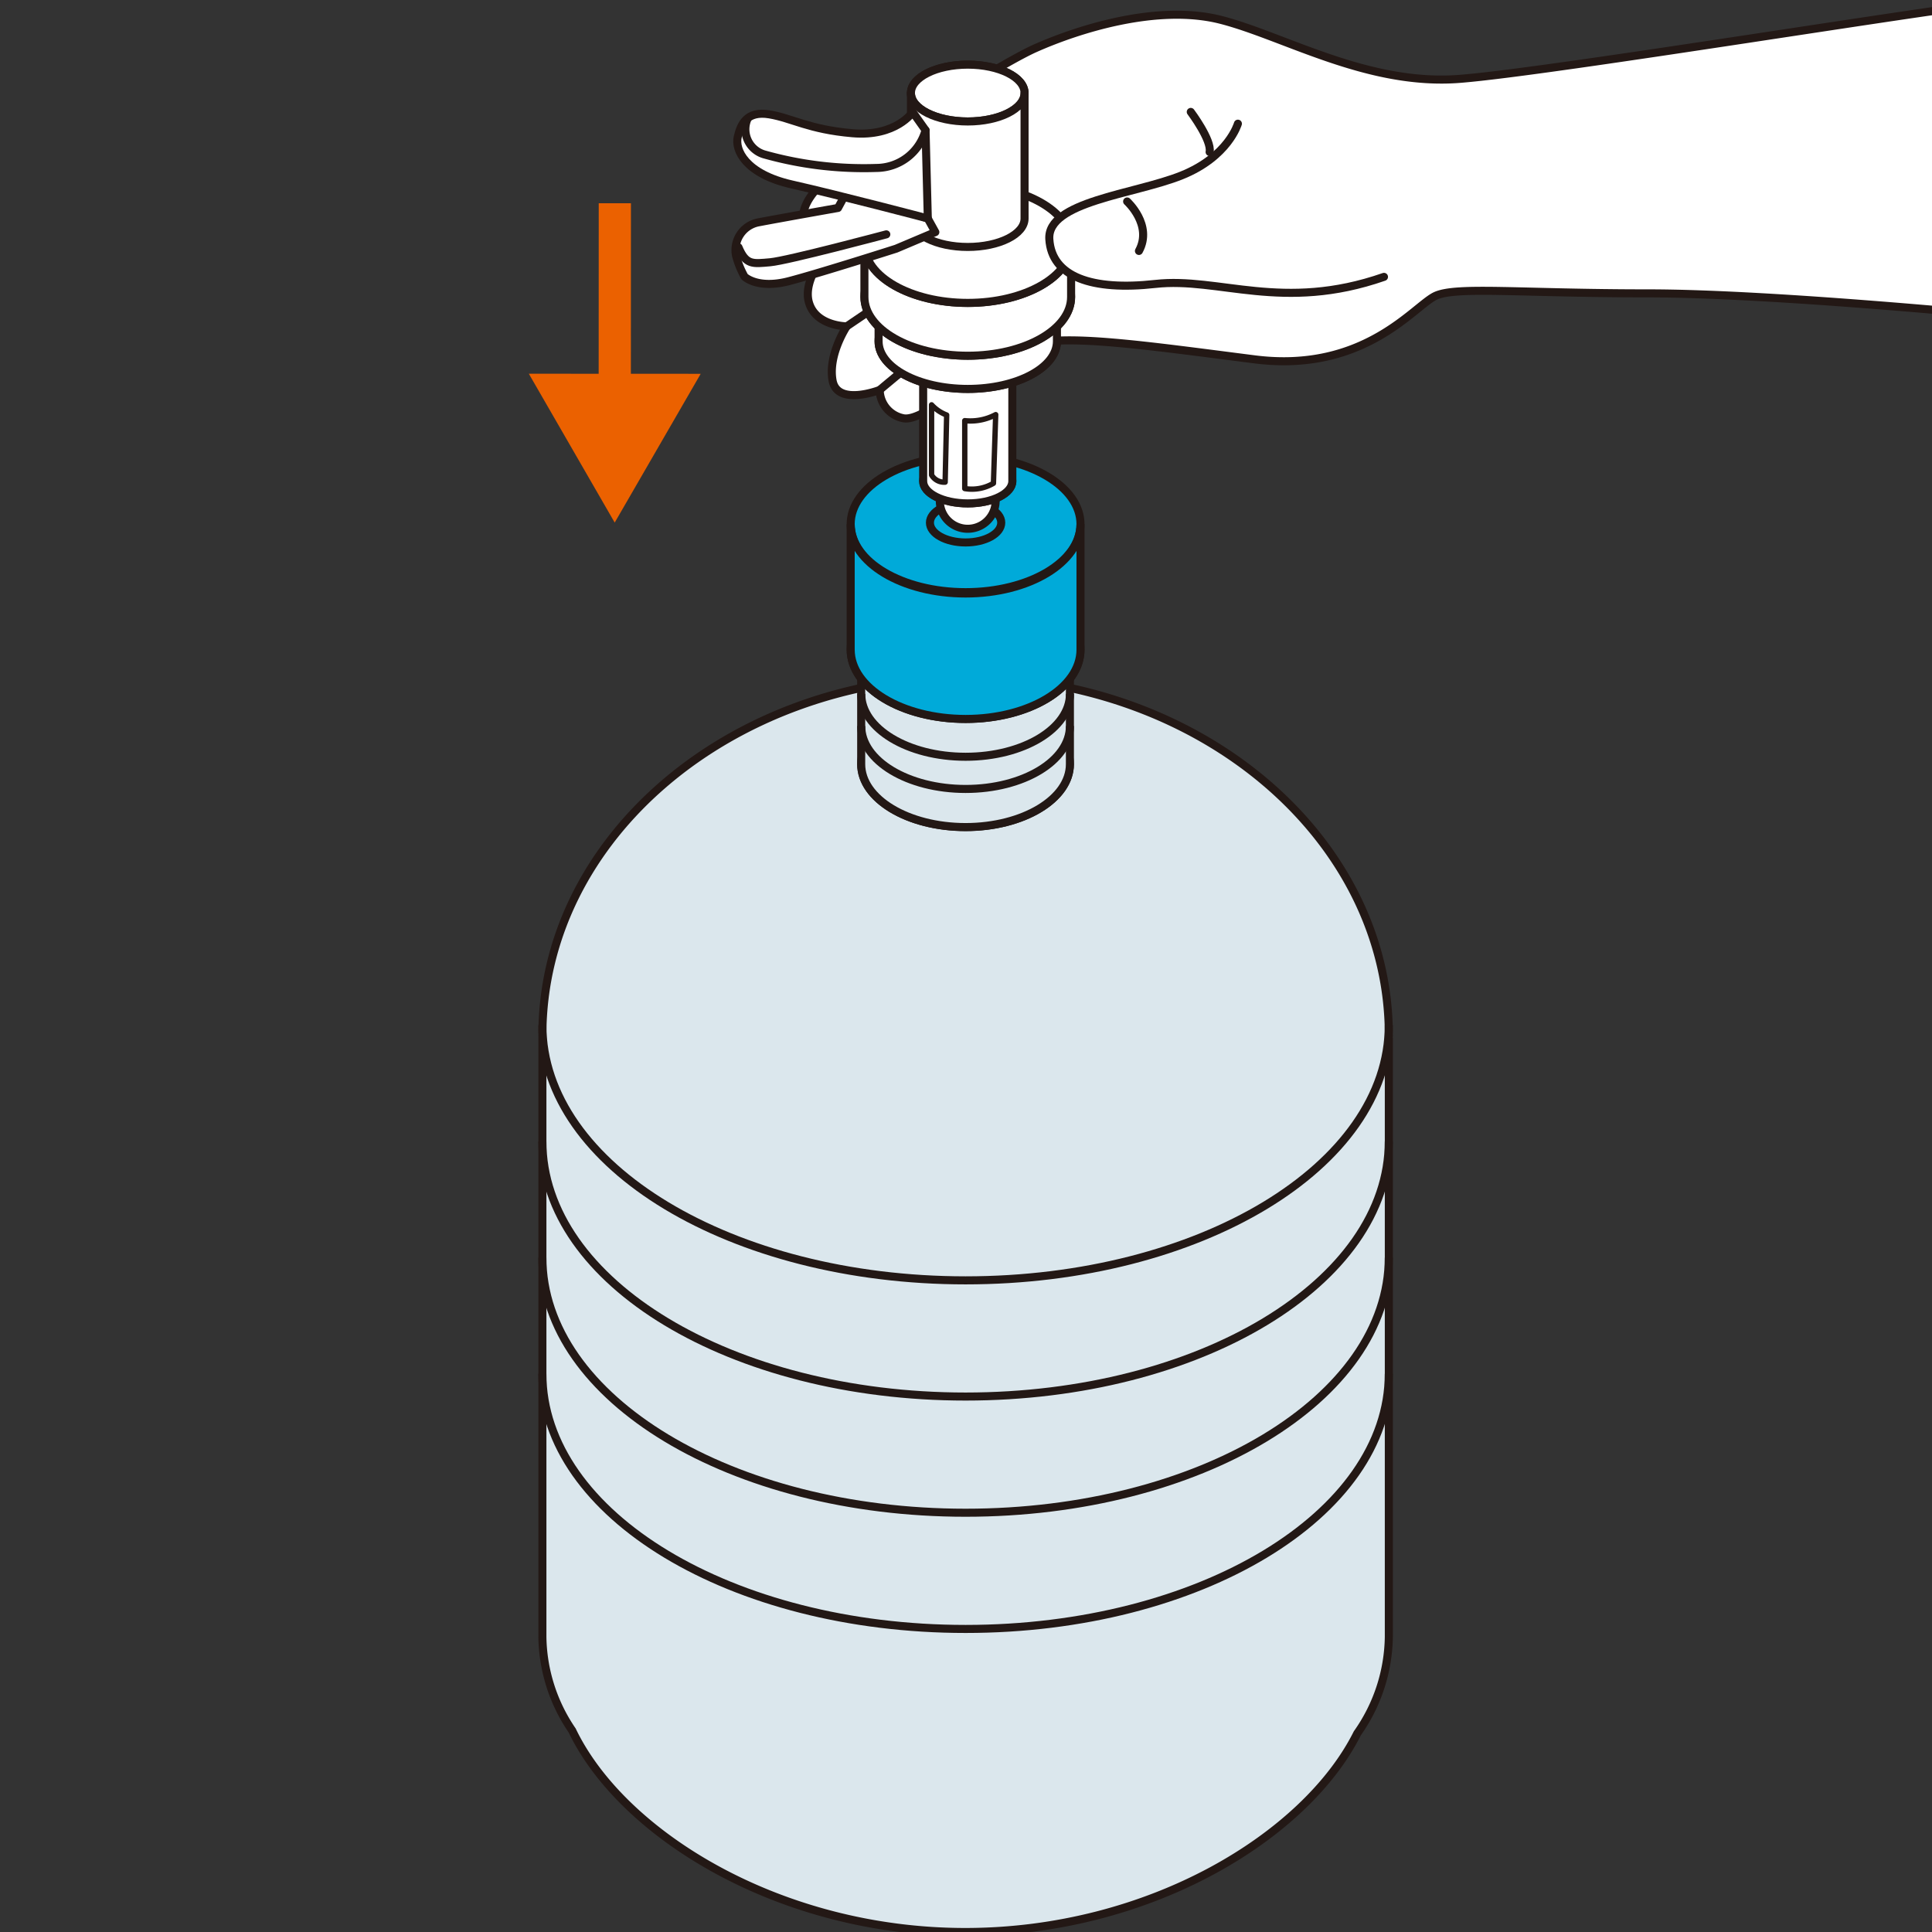 <svg xmlns="http://www.w3.org/2000/svg" xmlns:xlink="http://www.w3.org/1999/xlink" width="180" height="180" viewBox="0 0 180 180">
  <rect x="0" y="0" width="180" height="180" fill="#333333" stroke="none"/>
  <defs>
    <clipPath id="clip-path">
      <rect id="長方形_1075" data-name="長方形 1075" width="180" height="180" transform="translate(250 1557)" fill="none" stroke="#707070" stroke-width="1"/>
    </clipPath>
  </defs>
  <g id="マスクグループ_42" data-name="マスクグループ 42" transform="translate(-250 -1557)" clip-path="url(#clip-path)">
    <g id="グループ_1030" data-name="グループ 1030" transform="translate(299.27 1557)">
      <path id="パス_1657" data-name="パス 1657" d="M157.149,249.175s-21.955-2.195-33.811-2.195-17.783-.66-19.759.219-6.587,7.244-16.906,5.927S68.891,250.711,65.6,251.81s-9.44,7.244-11.635,6.805a2.726,2.726,0,0,1-2.2-2.634s-3.952,1.536-4.391-.88,1.319-5.049,1.319-5.049-2.855,0-3.513-2.195,1.756-4.83,1.756-4.83-4.391-1.977-1.1-5.71c1.643-1.863,16.467-11.415,20.419-13.173s11.415-4.172,17.343-2.634,13.614,6.147,22.174,5.488,46.322-6.914,52.032-7.353" transform="translate(-19.075 -219.648)" fill="#fff"/>
      <path id="パス_1658" data-name="パス 1658" d="M157.149,249.175s-21.955-2.195-33.811-2.195-17.783-.66-19.759.219-6.587,7.244-16.906,5.927S68.891,250.711,65.6,251.81s-9.44,7.244-11.635,6.805a2.726,2.726,0,0,1-2.2-2.634s-3.952,1.536-4.391-.88,1.319-5.049,1.319-5.049-2.855,0-3.513-2.195,1.756-4.83,1.756-4.83-4.391-1.977-1.1-5.71c1.643-1.863,16.467-11.415,20.419-13.173s11.415-4.172,17.343-2.634,13.614,6.147,22.174,5.488,46.322-6.914,52.032-7.353" transform="translate(-19.075 -219.648)" fill="none" stroke="#231815" stroke-linecap="round" stroke-linejoin="round" stroke-width="0.75"/>
      <path id="パス_1659" data-name="パス 1659" d="M48.622,244.257s9.221-7.9,13.612-9.66" transform="translate(-15.932 -207.925)" fill="none" stroke="#231815" stroke-linecap="round" stroke-linejoin="round" stroke-width="0.75"/>
      <path id="パス_1660" data-name="パス 1660" d="M46.9,241.031s11.2-7.685,15.808-9.879" transform="translate(-17.283 -210.626)" fill="none" stroke="#231815" stroke-linecap="round" stroke-linejoin="round" stroke-width="0.75"/>
      <path id="パス_1661" data-name="パス 1661" d="M45.915,236.8s10.538-7.465,15.368-9.221" transform="translate(-18.055 -213.424)" fill="none" stroke="#231815" stroke-linecap="round" stroke-linejoin="round" stroke-width="0.75"/>
      <path id="パス_1662" data-name="パス 1662" d="M64.865,225.492s1.975,2.635,1.756,3.733" transform="translate(-3.194 -215.065)" fill="none" stroke="#231815" stroke-linecap="round" stroke-linejoin="round" stroke-width="0.75"/>
      <line id="線_39" data-name="線 39" x1="0.007" y2="18.231" transform="translate(8.006 18.935)" fill="none" stroke="#eb6100" stroke-linejoin="round" stroke-width="3"/>
      <path id="パス_1663" data-name="パス 1663" d="M30.3,239.163l8,13.869,8.013-13.862Z" transform="translate(-30.3 -204.343)" fill="#eb6100"/>
      <path id="パス_1664" data-name="パス 1664" d="M109.869,288.348c0-18.42-17.653-33.351-39.431-33.351s-39.43,14.93-39.43,33.351c0,.3.043.591.054.89-.011-.214-.054-.421-.054-.635V344.43a15.828,15.828,0,0,0,2.774,8.719c4.634,9.658,19.266,18.777,36.632,18.777,17.205,0,31.743-8.952,36.518-18.51a15.924,15.924,0,0,0,2.937-8.987V288.6c0,.214-.045.421-.054.635.009-.3.054-.591.054-.89" transform="translate(-29.745 -191.926)" fill="#dbe7ed"/>
      <path id="パス_1665" data-name="パス 1665" d="M109.869,288.348c0-18.42-17.653-33.351-39.431-33.351s-39.43,14.93-39.43,33.351c0,.3.043.591.054.89-.011-.214-.054-.421-.054-.635V344.43a15.828,15.828,0,0,0,2.774,8.719c4.634,9.658,19.266,18.777,36.632,18.777,17.205,0,31.743-8.952,36.518-18.51a15.924,15.924,0,0,0,2.937-8.987V288.6c0,.214-.045.421-.054.635C109.824,288.938,109.869,288.647,109.869,288.348Z" transform="translate(-29.745 -191.926)" fill="none" stroke="#231815" stroke-miterlimit="10" stroke-width="0.75"/>
      <path id="パス_1666" data-name="パス 1666" d="M67.1,262.128c0,3.238-4.354,5.863-9.722,5.863s-9.724-2.625-9.724-5.863,4.354-5.863,9.724-5.863S67.1,258.89,67.1,262.128Z" transform="translate(-16.689 -190.932)" fill="none" stroke="#231815" stroke-miterlimit="10" stroke-width="0.75"/>
      <path id="パス_1667" data-name="パス 1667" d="M67.1,253.6c0,3.238-4.354,5.863-9.722,5.863s-9.724-2.625-9.724-5.863v10.616c0,3.237,4.354,5.861,9.724,5.861s9.722-2.625,9.722-5.861Z" transform="translate(-16.689 -193.021)" fill="#dbe7ed"/>
      <path id="パス_1668" data-name="パス 1668" d="M67.1,253.6c0,3.238-4.354,5.863-9.722,5.863s-9.724-2.625-9.724-5.863v10.616c0,3.237,4.354,5.861,9.724,5.861s9.722-2.625,9.722-5.861Z" transform="translate(-16.689 -193.021)" fill="none" stroke="#231815" stroke-miterlimit="10" stroke-width="0.75"/>
      <path id="パス_1669" data-name="パス 1669" d="M47.658,257.559c0,3.238,4.354,5.863,9.722,5.863S67.1,260.8,67.1,257.559" transform="translate(-16.688 -189.917)" fill="none" stroke="#231815" stroke-miterlimit="10" stroke-width="0.75"/>
      <path id="パス_1670" data-name="パス 1670" d="M47.658,255.878c0,3.238,4.354,5.863,9.722,5.863s9.724-2.625,9.724-5.863" transform="translate(-16.688 -191.235)" fill="none" stroke="#231815" stroke-miterlimit="10" stroke-width="0.75"/>
      <path id="パス_1671" data-name="パス 1671" d="M31.007,291.382c0,13.13,17.653,23.775,39.431,23.775s39.43-10.645,39.43-23.775" transform="translate(-29.746 -163.392)" fill="none" stroke="#231815" stroke-miterlimit="10" stroke-width="0.75"/>
      <path id="パス_1672" data-name="パス 1672" d="M31.007,285.314c0,13.13,17.653,23.775,39.431,23.775s39.43-10.645,39.43-23.775" transform="translate(-29.746 -168.151)" fill="none" stroke="#231815" stroke-miterlimit="10" stroke-width="0.75"/>
      <path id="パス_1673" data-name="パス 1673" d="M31.007,279.247c0,13.13,17.653,23.775,39.431,23.775s39.43-10.645,39.43-23.775" transform="translate(-29.746 -172.909)" fill="none" stroke="#231815" stroke-miterlimit="10" stroke-width="0.75"/>
      <path id="パス_1674" data-name="パス 1674" d="M31.007,273.18c0,13.13,17.653,23.775,39.431,23.775s39.43-10.645,39.43-23.775" transform="translate(-29.746 -177.667)" fill="none" stroke="#231815" stroke-miterlimit="10" stroke-width="0.75"/>
      <path id="パス_1675" data-name="パス 1675" d="M68.519,256.409c0,3.565-4.792,6.455-10.705,6.455s-10.707-2.89-10.707-6.455,4.794-6.455,10.707-6.455,10.705,2.89,10.705,6.455" transform="translate(-17.121 -195.881)" fill="#fff"/>
      <path id="パス_1676" data-name="パス 1676" d="M68.519,256.409c0,3.565-4.792,6.455-10.705,6.455s-10.707-2.89-10.707-6.455,4.794-6.455,10.707-6.455S68.519,252.844,68.519,256.409Z" transform="translate(-17.121 -195.881)" fill="none" stroke="#231815" stroke-miterlimit="10" stroke-width="0.75"/>
      <path id="パス_1677" data-name="パス 1677" d="M68.519,249.8c0,3.5-4.792,6.336-10.705,6.336S47.106,253.3,47.106,249.8s4.794-6.334,10.707-6.334,10.705,2.835,10.705,6.334" transform="translate(-17.121 -200.965)" fill="#00aad9"/>
      <path id="パス_1678" data-name="パス 1678" d="M68.519,249.8c0,3.5-4.792,6.336-10.705,6.336S47.106,253.3,47.106,249.8s4.794-6.334,10.707-6.334S68.519,246.306,68.519,249.8Z" transform="translate(-17.121 -200.965)" fill="none" stroke="#231815" stroke-miterlimit="10" stroke-width="0.75"/>
      <ellipse id="楕円形_11" data-name="楕円形 11" cx="3.322" cy="1.843" rx="3.322" ry="1.843" transform="translate(37.37 46.853)" fill="none" stroke="#231815" stroke-miterlimit="10" stroke-width="0.75"/>
      <path id="パス_1679" data-name="パス 1679" d="M68.519,247.021c0,3.565-4.792,6.455-10.705,6.455s-10.707-2.89-10.707-6.455v11.688c0,3.565,4.794,6.455,10.707,6.455s10.705-2.89,10.705-6.455Z" transform="translate(-17.121 -198.181)" fill="#00aad9"/>
      <path id="パス_1680" data-name="パス 1680" d="M68.519,247.021c0,3.565-4.792,6.455-10.705,6.455s-10.707-2.89-10.707-6.455v11.688c0,3.565,4.794,6.455,10.707,6.455s10.705-2.89,10.705-6.455Z" transform="translate(-17.121 -198.181)" fill="none" stroke="#231815" stroke-miterlimit="10" stroke-width="0.75"/>
      <path id="パス_1681" data-name="パス 1681" d="M51.782,246.513a2.6,2.6,0,1,0,2.566-2.168,2.392,2.392,0,0,0-2.566,2.168" transform="translate(-13.454 -200.28)" fill="#fff"/>
      <path id="パス_1682" data-name="パス 1682" d="M51.782,246.513a2.6,2.6,0,1,0,2.566-2.168A2.392,2.392,0,0,0,51.782,246.513Z" transform="translate(-13.454 -200.28)" fill="none" stroke="#231815" stroke-linecap="round" stroke-linejoin="round" stroke-width="0.75"/>
      <path id="パス_1683" data-name="パス 1683" d="M50.891,245.683c0,1.147,1.859,2.077,4.154,2.077s4.154-.93,4.154-2.077-1.859-2.077-4.154-2.077-4.154.93-4.154,2.077" transform="translate(-14.152 -200.859)" fill="#fff"/>
      <ellipse id="楕円形_12" data-name="楕円形 12" cx="4.154" cy="2.077" rx="4.154" ry="2.077" transform="translate(36.739 42.746)" fill="none" stroke="#231815" stroke-linecap="round" stroke-linejoin="round" stroke-width="0.75"/>
      <path id="パス_1684" data-name="パス 1684" d="M50.891,249.963c0,1.147,1.859,2.077,4.154,2.077s4.154-.93,4.154-2.077V238.148c0,1.147-1.859,2.079-4.154,2.079s-4.154-.931-4.154-2.079Z" transform="translate(-14.152 -205.14)" fill="#fff"/>
      <path id="パス_1685" data-name="パス 1685" d="M50.891,249.963c0,1.147,1.859,2.077,4.154,2.077s4.154-.93,4.154-2.077V238.148c0,1.147-1.859,2.079-4.154,2.079s-4.154-.931-4.154-2.079Z" transform="translate(-14.152 -205.14)" fill="none" stroke="#231815" stroke-linecap="round" stroke-linejoin="round" stroke-width="0.75"/>
      <path id="パス_1686" data-name="パス 1686" d="M55.946,241.3a5.025,5.025,0,0,1-2.883.562v6.325a3.959,3.959,0,0,0,2.673-.492Z" transform="translate(-12.449 -202.669)" fill="#fff"/>
      <path id="パス_1687" data-name="パス 1687" d="M55.946,241.3a5.025,5.025,0,0,1-2.883.562v6.325a3.959,3.959,0,0,0,2.673-.492Z" transform="translate(-12.449 -202.669)" fill="none" stroke="#231815" stroke-linecap="round" stroke-linejoin="round" stroke-width="0.5"/>
      <path id="パス_1688" data-name="パス 1688" d="M52.736,241.736a3.689,3.689,0,0,1-1.406-.949v6.537a1.355,1.355,0,0,0,1.265.667Z" transform="translate(-13.808 -203.07)" fill="#fff"/>
      <path id="パス_1689" data-name="パス 1689" d="M52.736,241.736a3.689,3.689,0,0,1-1.406-.949v6.537a1.355,1.355,0,0,0,1.265.667Z" transform="translate(-13.808 -203.07)" fill="none" stroke="#231815" stroke-linecap="round" stroke-linejoin="round" stroke-width="0.5"/>
      <path id="パス_1690" data-name="パス 1690" d="M48.563,237.188c0,2.45,3.72,4.436,8.307,4.436s8.309-1.986,8.309-4.436-3.72-4.436-8.309-4.436-8.307,1.986-8.307,4.436" transform="translate(-15.978 -209.371)" fill="#fff"/>
      <path id="パス_1691" data-name="パス 1691" d="M48.563,237.188c0,2.45,3.72,4.436,8.307,4.436s8.309-1.986,8.309-4.436-3.72-4.436-8.309-4.436S48.563,234.738,48.563,237.188Z" transform="translate(-15.978 -209.371)" fill="none" stroke="#231815" stroke-linecap="round" stroke-linejoin="round" stroke-width="0.75"/>
      <path id="パス_1692" data-name="パス 1692" d="M48.563,239.42c0,2.45,3.72,4.436,8.307,4.436s8.309-1.986,8.309-4.436-3.72-4.436-8.309-4.436-8.307,1.986-8.307,4.436" transform="translate(-15.978 -207.621)" fill="#fff"/>
      <path id="パス_1693" data-name="パス 1693" d="M48.563,239.42c0,2.45,3.72,4.436,8.307,4.436s8.309-1.986,8.309-4.436-3.72-4.436-8.309-4.436S48.563,236.97,48.563,239.42Z" transform="translate(-15.978 -207.621)" fill="none" stroke="#231815" stroke-linecap="round" stroke-linejoin="round" stroke-width="0.75"/>
      <path id="パス_1694" data-name="パス 1694" d="M65.18,239.221c0,2.45-3.72,4.436-8.307,4.436s-8.309-1.986-8.309-4.436v-3.984c0,2.45,3.72,4.436,8.309,4.436s8.307-1.986,8.307-4.436Z" transform="translate(-15.978 -207.423)" fill="#fff"/>
      <path id="パス_1695" data-name="パス 1695" d="M65.18,239.221c0,2.45-3.72,4.436-8.307,4.436s-8.309-1.986-8.309-4.436v-3.984c0,2.45,3.72,4.436,8.309,4.436s8.307-1.986,8.307-4.436Z" transform="translate(-15.978 -207.423)" fill="none" stroke="#231815" stroke-linecap="round" stroke-linejoin="round" stroke-width="0.75"/>
      <path id="パス_1696" data-name="パス 1696" d="M47.823,237.561c0,3.026,4.311,5.478,9.628,5.478s9.629-2.452,9.629-5.478-4.311-5.478-9.629-5.478-9.628,2.452-9.628,5.478" transform="translate(-16.558 -209.896)" fill="#fff"/>
      <path id="パス_1697" data-name="パス 1697" d="M47.823,237.561c0,3.026,4.311,5.478,9.628,5.478s9.629-2.452,9.629-5.478-4.311-5.478-9.629-5.478S47.823,234.535,47.823,237.561Z" transform="translate(-16.558 -209.896)" fill="none" stroke="#231815" stroke-linecap="round" stroke-linejoin="round" stroke-width="0.75"/>
      <path id="パス_1698" data-name="パス 1698" d="M67.08,237.315c0,3.026-4.311,5.478-9.628,5.478s-9.629-2.452-9.629-5.478V232.4c0,3.024,4.311,5.478,9.629,5.478s9.628-2.453,9.628-5.478Z" transform="translate(-16.558 -209.651)" fill="#fff"/>
      <path id="パス_1699" data-name="パス 1699" d="M67.08,237.315c0,3.026-4.311,5.478-9.628,5.478s-9.629-2.452-9.629-5.478V232.4c0,3.024,4.311,5.478,9.629,5.478s9.628-2.453,9.628-5.478Z" transform="translate(-16.558 -209.651)" fill="none" stroke="#231815" stroke-linecap="round" stroke-linejoin="round" stroke-width="0.75"/>
      <path id="パス_1700" data-name="パス 1700" d="M50.253,225.669c0,1.461,2.369,2.646,5.294,2.646s5.292-1.185,5.292-2.646-2.369-2.646-5.292-2.646-5.294,1.185-5.294,2.646" transform="translate(-14.653 -217.001)" fill="#fff"/>
      <path id="パス_1701" data-name="パス 1701" d="M50.253,225.669c0,1.461,2.369,2.646,5.294,2.646s5.292-1.185,5.292-2.646-2.369-2.646-5.292-2.646S50.253,224.208,50.253,225.669Z" transform="translate(-14.653 -217.001)" fill="none" stroke="#231815" stroke-linecap="round" stroke-linejoin="round" stroke-width="0.75"/>
      <path id="パス_1702" data-name="パス 1702" d="M50.253,225.669c0,1.461,2.369,2.646,5.294,2.646s5.292-1.185,5.292-2.646-2.369-2.646-5.292-2.646-5.294,1.185-5.294,2.646" transform="translate(-14.653 -217.001)" fill="#fff"/>
      <path id="パス_1703" data-name="パス 1703" d="M50.253,225.669c0,1.461,2.369,2.646,5.294,2.646s5.292-1.185,5.292-2.646-2.369-2.646-5.292-2.646S50.253,224.208,50.253,225.669Z" transform="translate(-14.653 -217.001)" fill="none" stroke="#231815" stroke-linecap="round" stroke-linejoin="round" stroke-width="0.75"/>
      <path id="パス_1704" data-name="パス 1704" d="M50.253,232.221c0,1.461,2.369,2.646,5.294,2.646s5.292-1.185,5.292-2.646-2.369-2.646-5.292-2.646-5.294,1.185-5.294,2.646" transform="translate(-14.653 -211.863)" fill="#fff"/>
      <path id="パス_1705" data-name="パス 1705" d="M50.253,232.221c0,1.461,2.369,2.646,5.294,2.646s5.292-1.185,5.292-2.646-2.369-2.646-5.292-2.646S50.253,230.76,50.253,232.221Z" transform="translate(-14.653 -211.863)" fill="none" stroke="#231815" stroke-linecap="round" stroke-linejoin="round" stroke-width="0.75"/>
      <path id="パス_1706" data-name="パス 1706" d="M47.823,234.8c0,3.026,4.311,5.478,9.628,5.478s9.629-2.452,9.629-5.478-4.311-5.478-9.629-5.478-9.628,2.452-9.628,5.478" transform="translate(-16.558 -212.058)" fill="#fff"/>
      <path id="パス_1707" data-name="パス 1707" d="M47.823,234.8c0,3.026,4.311,5.478,9.628,5.478s9.629-2.452,9.629-5.478-4.311-5.478-9.629-5.478S47.823,231.778,47.823,234.8Z" transform="translate(-16.558 -212.058)" fill="none" stroke="#231815" stroke-linecap="round" stroke-linejoin="round" stroke-width="0.75"/>
      <path id="パス_1708" data-name="パス 1708" d="M50.253,236.2c0,1.461,2.369,2.646,5.294,2.646s5.292-1.185,5.292-2.646v-11.69c0,1.461-2.369,2.646-5.292,2.646s-5.294-1.185-5.294-2.646Z" transform="translate(-14.653 -215.838)" fill="#fff"/>
      <path id="パス_1709" data-name="パス 1709" d="M50.253,236.2c0,1.461,2.369,2.646,5.294,2.646s5.292-1.185,5.292-2.646v-11.69c0,1.461-2.369,2.646-5.292,2.646s-5.294-1.185-5.294-2.646Z" transform="translate(-14.653 -215.838)" fill="none" stroke="#231815" stroke-linecap="round" stroke-linejoin="round" stroke-width="0.75"/>
      <path id="パス_1710" data-name="パス 1710" d="M51.56,229.561l-.914,1.686s-5.553.985-7.38,1.336a2.628,2.628,0,0,0-2.109,3.162,8.644,8.644,0,0,0,.774,1.9s1.194,1.194,4.147.421,9.979-3.022,9.979-3.022l3.654-1.545-.7-1.265Z" transform="translate(-21.839 -211.874)" fill="#fff"/>
      <path id="パス_1711" data-name="パス 1711" d="M51.56,229.561l-.914,1.686s-5.553.985-7.38,1.336a2.628,2.628,0,0,0-2.109,3.162,8.644,8.644,0,0,0,.774,1.9s1.194,1.194,4.147.421,9.979-3.022,9.979-3.022l3.654-1.545-.7-1.265Z" transform="translate(-21.839 -211.874)" fill="none" stroke="#231815" stroke-linecap="round" stroke-linejoin="round" stroke-width="0.75"/>
      <path id="パス_1712" data-name="パス 1712" d="M57.532,225.5s-1.547,2.32-5.622,1.968-5.622-1.406-7.731-1.757-2.671.914-2.951,2.109.7,3.444,5.06,4.427,12.65,3.163,12.65,3.163l-.211-8.223Z" transform="translate(-21.766 -215.056)" fill="#fff"/>
      <path id="パス_1713" data-name="パス 1713" d="M57.532,225.5s-1.547,2.32-5.622,1.968-5.622-1.406-7.731-1.757-2.671.914-2.951,2.109.7,3.444,5.06,4.427,12.65,3.163,12.65,3.163l-.211-8.223Z" transform="translate(-21.766 -215.056)" fill="none" stroke="#231815" stroke-linecap="round" stroke-linejoin="round" stroke-width="0.75"/>
      <path id="パス_1714" data-name="パス 1714" d="M58.388,226.912a4.766,4.766,0,0,1-4.568,3.513,34.217,34.217,0,0,1-10.472-1.265,2.437,2.437,0,0,1-1.547-3.3" transform="translate(-21.428 -214.778)" fill="none" stroke="#231815" stroke-linecap="round" stroke-linejoin="round" stroke-width="0.75"/>
      <path id="パス_1715" data-name="パス 1715" d="M55.021,231.885s-9.207,2.46-10.823,2.6-2.248.282-2.951-1.4" transform="translate(-21.716 -210.051)" fill="none" stroke="#231815" stroke-linecap="round" stroke-linejoin="round" stroke-width="0.75"/>
      <path id="パス_1716" data-name="パス 1716" d="M75.048,226.107s-.878,3.074-5.269,4.83-12.515,2.416-12.3,5.927,3.952,4.832,9.879,4.172,11.856,2.635,21.3-.658" transform="translate(-8.986 -214.583)" fill="#fff"/>
      <path id="パス_1717" data-name="パス 1717" d="M75.048,226.107s-.878,3.074-5.269,4.83-12.515,2.416-12.3,5.927,3.952,4.832,9.879,4.172,11.856,2.635,21.3-.658" transform="translate(-8.986 -214.583)" fill="none" stroke="#231815" stroke-linecap="round" stroke-linejoin="round" stroke-width="0.75"/>
      <path id="パス_1718" data-name="パス 1718" d="M61.542,230.168s2.416,2.195,1.1,4.61" transform="translate(-5.8 -211.398)" fill="none" stroke="#231815" stroke-linecap="round" stroke-linejoin="round" stroke-width="0.75"/>
    </g>
  </g>
</svg>
